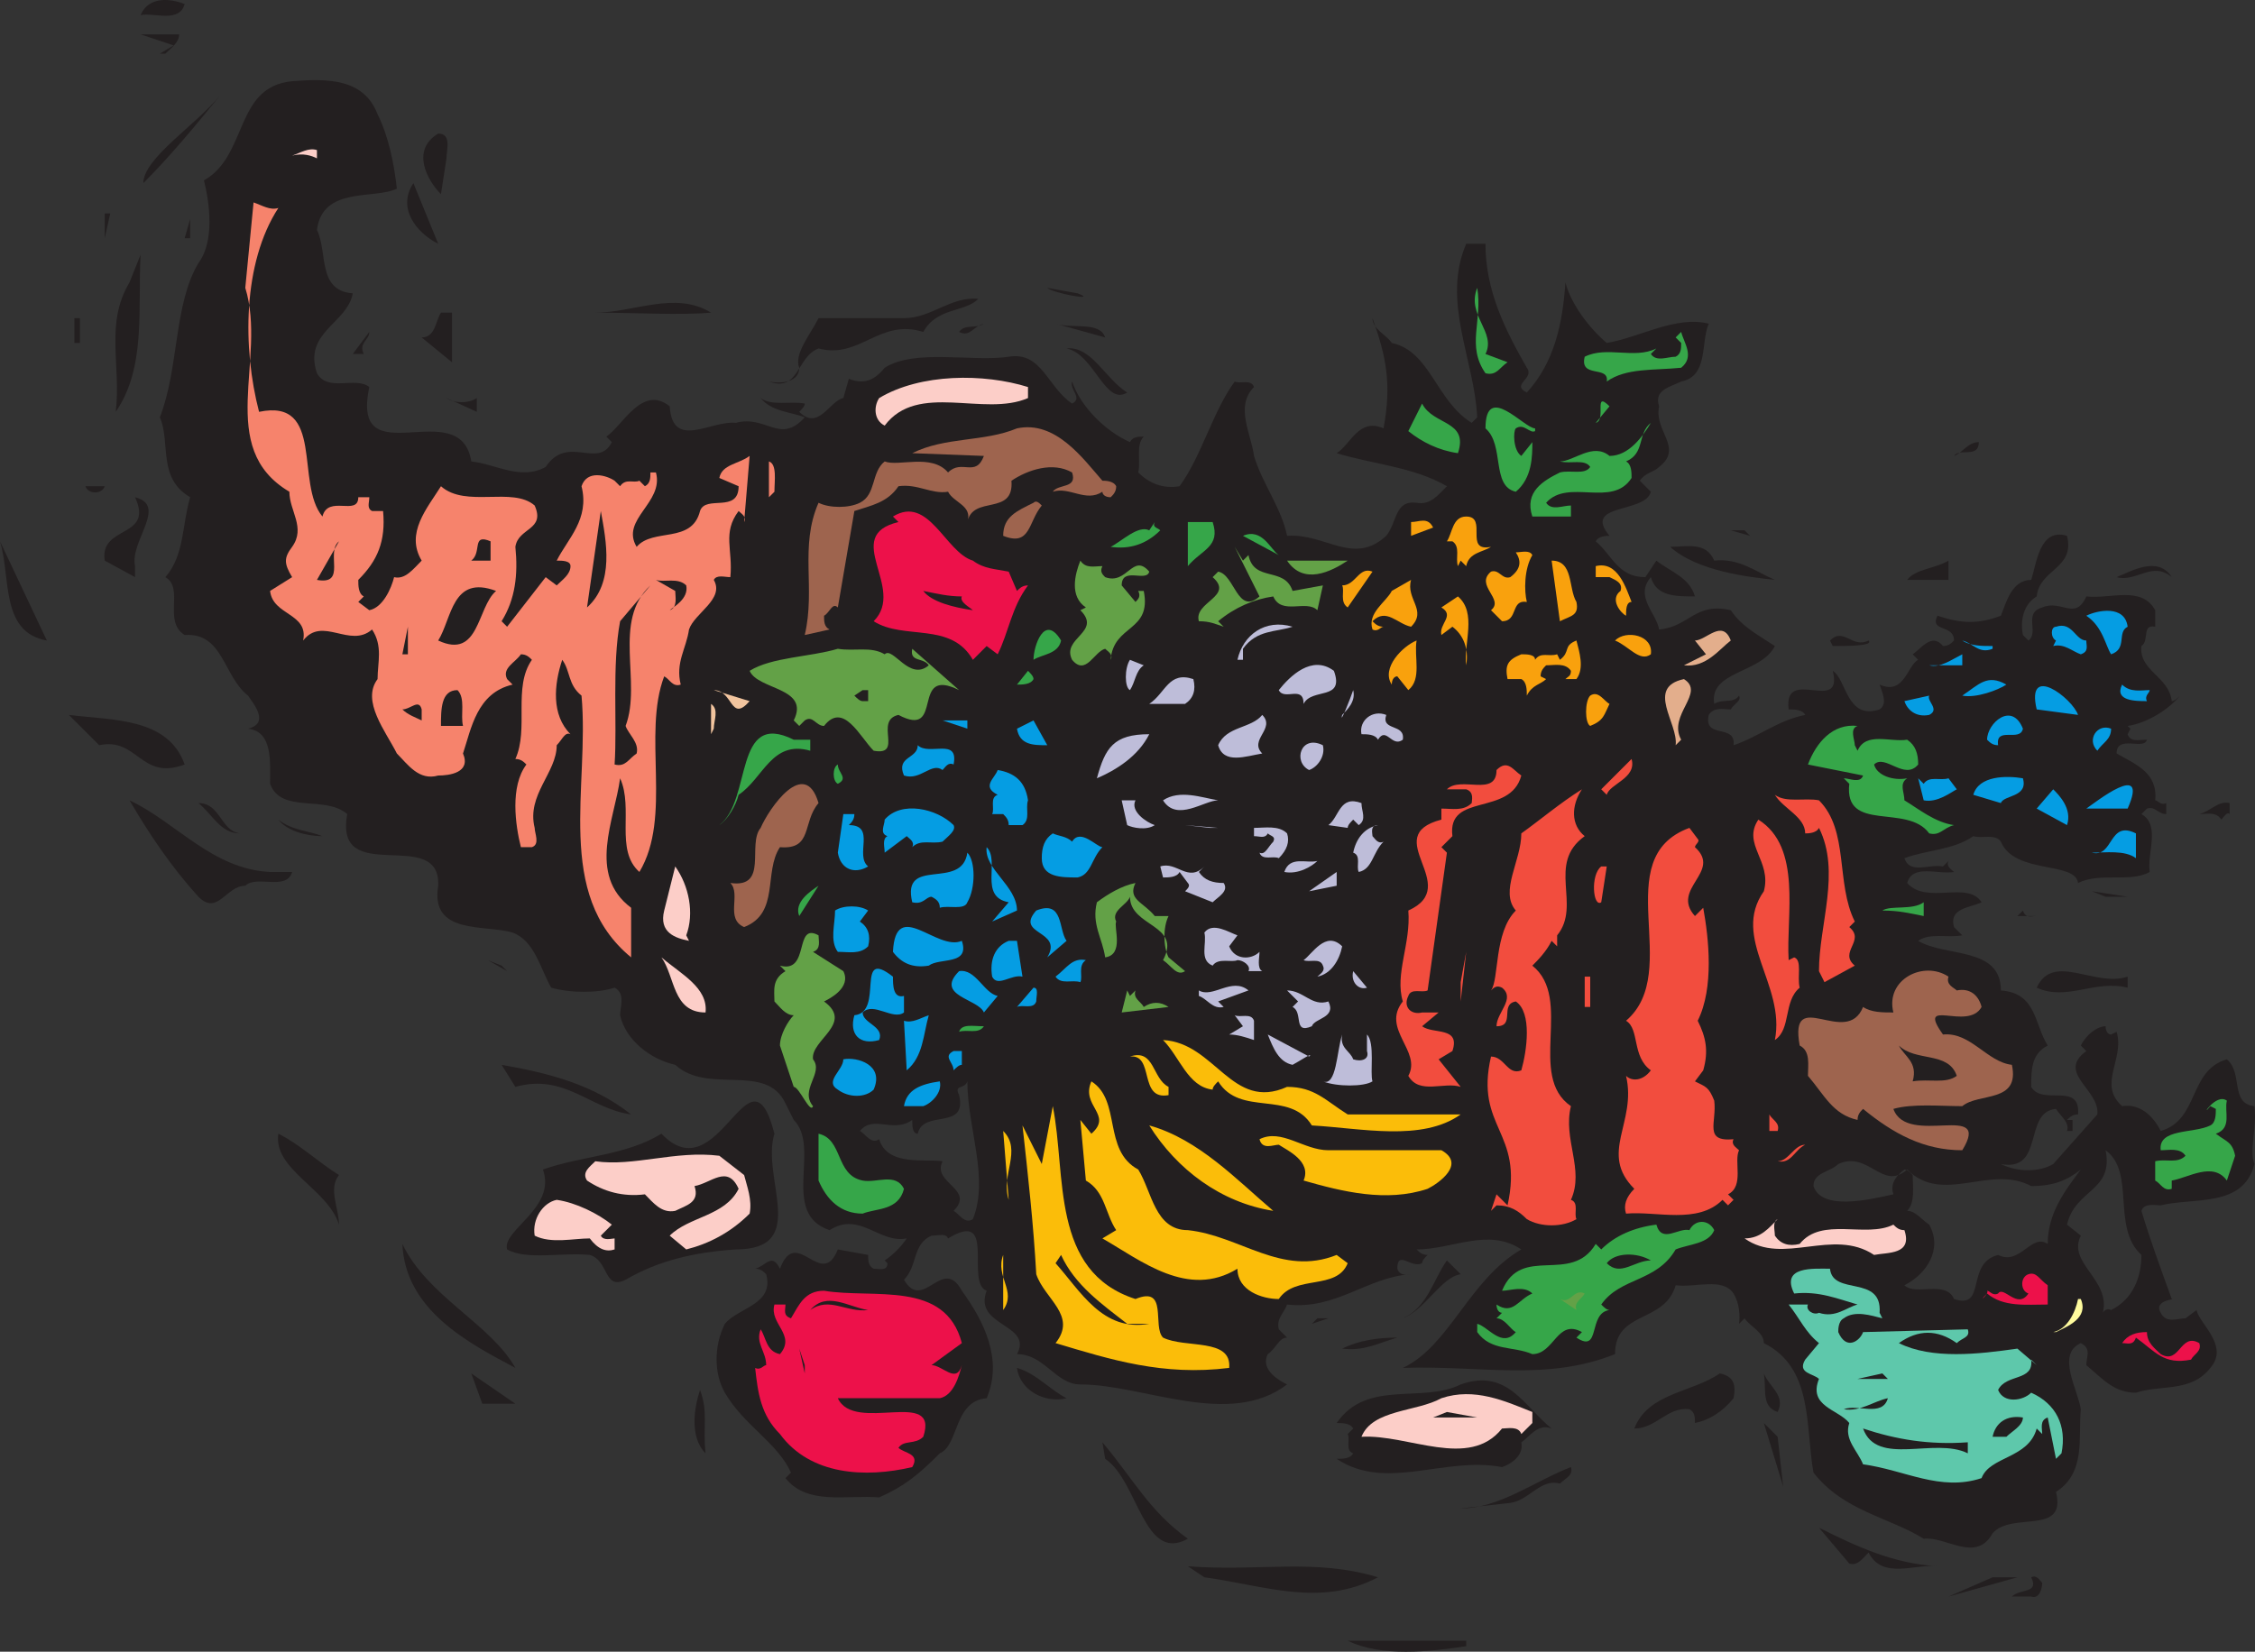 <svg xmlns="http://www.w3.org/2000/svg" width="613.658" height="449.605"><rect width="100%" height="100%" fill="#333333" stroke="none"/><path fill="#231f20" fill-rule="evenodd" d="M213.75 300.355c-5.25-11.25-21-2.25-30-10.5-6.75-1.5-13.5-6.75-15-13.5 0-2.25 1.5-6-1.5-7.5-4.5 1.5-12 1.5-17.25 0-3-5.25-4.5-12.75-10.5-15-7.5-2.25-22.5.75-20.25-12.75.75-16.5-28.5.75-24.75-19.5-6-5.25-18 0-21-8.25 0-6 .75-14.25-6-15 6-1.5 1.5-6.75 0-9-6.75-5.25-6.75-17.25-17.25-16.5-6-3.75 0-12.75-5.25-15.75 5.25-6 4.5-14.25 6.75-21.75-9-5.25-5.25-15-8.25-21.75 5.25-13.5 3.75-30.75 10.5-42 4.5-6 3-16.5 1.5-22.5 12-6.75 8.25-25.5 24-27 9.75-.75 19.5-.75 23.25 9 3 6 4.5 13.5 5.25 20.25-6 3-20.25-.75-21.75 11.25 3 6 0 16.5 9.75 17.25-1.5 8.25-13.5 10.5-9.75 21.75 3 5.25 10.5.75 14.25 3.75-5.25 24.75 24.75 1.5 27.75 20.25 6.75.75 13.5 5.25 20.25 1.5 6-9 14.25.75 18-6.75l-1.5-1.5c4.5-3 9.75-14.25 17.25-8.25.75 12 11.25 3.75 18 4.5 8.25-2.25 12 6 18.75-1.5-3.75-1.5-9-1.5-12-5.25 3 2.25 8.25.75 12 1.5 0 .75-.75 1.5-1.5 2.25 5.25 5.25 8.25-3 12-3.75l1.5-5.25c3.75 1.5 6.75.75 9.75-3 8.25-5.25 24-1.5 33.75-3 9-1.5 10.5 8.25 17.25 12.75 3-1.5-.75-3.75 0-6 2.25 6.75 9 13.5 15.75 16.5.75-1.5 2.25-1.5 3.75-1.5-2.25 2.25-.75 6.75-1.5 9.75 3 3 6.75 4.5 11.25 3.75 6-8.25 9-20.25 15-28.5 1.5.75 4.5-.75 5.25 1.5-5.25 5.25-.75 12.75 0 18.75 2.25 7.5 7.5 14.25 9 21.75 10.5-.75 18 8.25 27 0 3-3.75 2.25-9.75 8.25-9 3.75.75 6-2.25 8.25-4.5-9-5.25-20.25-6-30-9 3.75-2.25 6-9.75 12.75-6.75 2.25-12 .75-19.5-3-30 0 3 3.75 4.5 5.25 6.75 10.5 2.25 12 15.75 21.75 21.75l1.5-1.5c-.75-15.75-9.75-31.5-3-47.25h5.25c0 12.75 5.25 23.25 11.25 33.75 2.25 3-4.5 4.5 0 6.75 7.5-8.25 9.75-18.75 10.5-30 1.5 6 6.75 12.75 11.25 16.5 9-1.5 18.75-7.5 27.75-5.25-2.25 5.25 0 14.25-7.5 15.75-3 1.5-7.5 2.25-6 6.75-1.5 6.75 6.75 11.25 0 16.5-1.5 1.5-3.75 1.5-5.25 3.75l3 3c-1.5 6-18.75 3-11.25 12-.75 0-3 0-3.75 1.5 4.5 3.75 6 9.75 13.5 9.75l3-4.5c3.75 3 9 4.5 10.5 9.75-5.25 0-10.5 0-12-5.25-4.5 5.25 1.5 9.75 2.25 14.25 8.25-.75 9.75-7.5 19.5-5.25 3 4.5 7.5 6.75 12 9.75-3.75 7.5-18 6.75-16.5 15.75 2.25-1.5 5.25 0 6.75-2.25.75 1.5-1.5 2.25-2.25 3.75-2.25 0-4.5-.75-6 1.5-1.5 6.75 7.5 2.25 6.75 8.25 6.75-2.25 12-6.75 19.5-8.25-.75-1.5-3-1.5-4.5-1.5-1.5-12 15 1.5 12-10.5 3.75 2.25 3.75 13.5 12.75 10.5 2.25-1.5.75-4.5 0-6.75 6.75 3 7.5-5.25 10.5-6.75l-1.5-1.5c2.25-1.5 5.25-6 8.25-2.25 1.5 0 2.25-.75 3-1.5 0-4.5-6.75-2.25-4.5-6.75 6.75 2.25 11.25 2.25 17.25 0 1.5-3.75 3-9.75 8.25-9.75 1.5-4.5 2.25-14.25 9.75-12 2.25 9-7.5 9-8.25 16.5-3.75 2.25-4.5 6.75-3.75 10.5l1.5 1.5c3-2.25-1.5-7.5 3.75-9 5.25-2.25 9 3.75 12-3 6.75.75 15-3 18.75 3.75v4.5c-3.75-.75-1.5 3.75-3.75 5.25-.75 6.75 7.5 8.25 8.25 15 .75 0 1.5-.75 2.25-1.5-3 3.75-9 7.5-14.25 8.25l.75.75-.75 1.5c.75 2.25 3 1.5 5.25 1.5-.75 3-8.25-1.5-8.25 3.75 5.25 3 11.25 5.25 10.5 12.75.75 0 1.5 1.5 3 .75v3c-2.25 0-3-2.25-5.25-1.5l-1.5 1.5c5.25 3 1.5 10.5 2.25 15.75-5.25 3-13.5 0-19.5 3-.75-6-17.25-2.25-21-11.25-1.5-2.25-5.25-.75-7.5-1.5-5.25 3.75-12.75 3.75-18.75 6 1.5 4.5 6.75 1.5 10.5 2.25l1.5-1.5c-.75 1.5.75 2.25 1.5 3-4.5.75-11.25-2.25-12.75 3 5.25 6 16.5-.75 20.25 5.25-3 1.5-9 1.5-7.5 6.75l2.25 2.25c-3.75.75-9-.75-12 1.5 7.5 4.5 22.5 1.5 22.5 13.5 9.75.75 9 9 12.75 15-4.5 2.25-4.5 6.75-4.5 11.25 3 5.25 13.5-1.5 12.75 7.5-1.5 0-2.25.75-3 1.5h1.5v3h-1.5c.75-2.25-1.5-3.75-3-6-9 .75-3 17.25-15 15 4.5 2.25 10.5 2.25 14.25 0l12-13.5c.75-6.75-11.25-11.25-3-17.25l-1.5-1.5c1.5-3 4.5-5.25 6.75-5.25 0 1.5.75 2.25 1.5 2.25l1.5-.75c2.25 7.5-5.25 14.25 1.5 20.25 4.5-.75 8.25 2.25 10.5 6.75 10.5-3 7.5-16.5 18-19.5 4.5 3.75.75 12 7.5 12.75.75 6-1.5 12 0 15.75-3 12-16.5 9-25.5 11.25-1.5 0-4.5-.75-5.25 1.5 2.25 7.5 5.25 15.75 8.25 24 2.25 0-5.25 0-3 3.75 1.5 3 4.5 1.5 6.75 1.5l3-2.25c.75 3.75 9 9.75 3.75 15.75-5.25 6.75-13.5 4.5-20.25 6.75-6 0-9-3.75-13.5-7.5 0-2.25 1.5-4.5-1.5-6-6.75 3-.75 12.75 0 18-.75 7.5 1.5 17.25-6.75 22.5 3 12-12 5.25-17.25 11.25-4.5 8.25-12.75.75-18.75 1.5-9.75-6-21.75-7.5-30-18-2.25-12.75 0-28.5-13.5-35.25 0-3-3.75-4.5-5.25-6.75l-1.5 1.5s.75-4.5-1.5-8.25c-3-4.5-10.5-1.5-15.75-2.25-3 10.5-16.5 6.75-16.5 18.75-18.75 7.5-36.75 3-57.75 3.75 12.75-6 18-24 32.25-32.25-9-6-18.75 0-28.5 0 .75.75 1.5 1.5 3 1.5-.75.75-1.5 1.5-1.5 2.25-3 1.5-6.75-3.75-6.75 1.5.75 2.25 3 1.5 3.75 1.5-12 .75-20.25 9.75-33.75 8.25-.75 2.25-3 3.75-2.25 6.75l2.25 2.25c-2.25 0-3 3-5.25 4.5-2.25 4.5 3.75 7.5 5.25 8.25-15.75 12-39 0-56.25 0-6.75 0-9.75-8.25-17.25-8.25 4.5-8.25-12-7.5-8.25-17.25-6-2.25 3-22.5-10.5-14.25-.75-1.5-2.25-.75-4.5-.75-5.25 2.25-3.75 8.25-7.5 12 5.25 9 10.5-6.75 15.75 3 6 8.25 11.25 18.75 6.75 29.25-9 .75-7.5 12.75-12.75 15-6 6-9.75 9-16.5 12-9-.75-19.5 2.25-25.5-5.25l1.5-1.5c-3.75-8.25-12.75-12.75-18-21.75-3-5.25-3-12.75 0-18.75 3.75-4.5 13.5-5.25 11.25-13.5-.75-.75-1.5-1.5-3-1.5 3-.75 4.5-4.5 6.75 0 4.5-12 11.25 6 15.75-5.25l8.25 1.5c0 1.5 0 3 1.5 3.75 1.5 0 3.75.75 3.75-1.5l-.75-.75c2.25-1.5 4.5-3.75 6-6-7.5 1.5-12.75-7.5-21-2.25-13.5-4.5-2.25-22.5-9.75-30l-2.25-4.5m49.5-6c-.75 2.25-3.75.75-2.25 3.75 2.25 9.75-9.75 3.75-11.25 10.5-1.5 0-1.5-2.25-1.5-3.75-5.25 3.75-10.5-1.5-14.25 3 1.5.75 3 3.75 5.25 2.25 2.25 7.5 12.75 5.25 17.25 6-3 6 9 7.5 3 13.5 1.5.75 3 3.75 5.25 2.25 4.5-11.25-1.5-24.75-1.5-37.5M573 313.105c2.25 11.25-8.25 10.5-10.5 20.25l3.75 3c-3.75 7.5 8.25 12 6 21 0 0 .75-1.5 2.25-.75 6-3 8.25-9 8.25-15-8.25-7.5-1.5-22.5-9.75-28.5m-72.75 3.75c-2.25 2.25-6.75 2.25-6.75 6 2.25 6.75 15 3.75 21.75 2.25-.75-2.25 0-4.5 3-6.75.75 0 1.5.75 2.25 1.5 0 3 .75 7.5-1.5 9.75 2.25 0 3.75 2.25 6 3.75 3.75 6.75-.75 13.5-6.75 16.5 3 3 11.25-1.5 13.5 3.75 9 3 3-9.75 12-12 6 3 9-6 13.5-3 0-8.25 4.5-14.25 9-20.25-3.75 3-7.5 4.5-13.5 4.5-11.25-6-24 5.25-33.75-4.5-6.75 6-10.5-5.25-18.75-1.5m-450-315.75c-1.5 5.25-8.25 2.25-12 3 2.25-5.25 8.25-4.5 12-3m-1.5 8.25c0 2.25-2.25 3.75-3.75 5.25h-1.5l3.75-2.25-9-3h10.5"/><path fill="#63a147" fill-rule="evenodd" d="M216 295.855c1.5 0 4.5 7.5 5.25 5.25-3.75-4.5 3-9 0-12.75-.75-5.25 11.25-9.75 3-15.75 1.5-.75 7.5-3.75 5.25-8.25l-8.25-5.25c2.25-.75 1.5-3 1.5-4.5-6.75-3.75-2.25 10.5-10.5 8.25l1.5 1.5c-3.75 2.25-3 5.25-3 8.25 1.5 1.5 3 3.75 5.25 3.75-1.5 1.5-3.75 5.25-3.75 8.25l3.75 11.25"/><path fill="#231f20" fill-rule="evenodd" d="M39 49.855c0-6.75 14.25-15.75 21-24-6.75 8.25-13.5 16.5-21 24m82.5-6.75-1.5 9.75c-3.75-3.75-8.25-12-.75-16.5 3.75 0 2.25 4.5 2.25 6.75"/><path fill="#fccec8" fill-rule="evenodd" d="M86.25 43.105c-1.5-.75-3.75-1.5-6.75-.75 2.25-.75 4.5-2.25 6.75-1.5v2.25"/><path fill="#231f20" fill-rule="evenodd" d="M119.25 66.355c-6-3-11.25-9.75-6.75-16.5l6.75 16.5"/><path fill="#f6836c" fill-rule="evenodd" d="M75.75 56.605c-9.75 15-9.75 38.25-5.25 55.5 18-3.75 9.75 19.5 17.25 28.5 1.5-6 9.75 0 9.75-5.25h3c0 1.5-.75 3 .75 3.75h3c.75 8.25-1.5 13.5-6.75 18.75 0 1.5 0 3.75 1.5 4.5l-1.5 1.5 3 2.25c3.75-.75 6-6 6.75-9 3 .75 5.25-2.25 7.5-4.5-4.5-7.5 1.5-14.25 5.25-20.25 6.75 6 19.5 0 25.5 5.25 3 6.75-4.5 6-5.25 11.25.75 7.5 0 14.25-3.75 20.25l1.5 1.5 10.5-13.5 3 2.25c1.5-1.5 3.75-3 3.75-5.25 0-1.5-2.25-1.5-3.75-1.5 3-6 9-11.25 6.75-20.25 1.5-4.5 6.75-3 9-1.5l1.5 1.5c1.5-2.25 3.75-.75 5.25-1.5l1.5 1.5c1.5-.75 1.5-2.25 1.5-3.75h1.5c2.25 8.25-9.75 12.75-5.25 20.25 4.5-5.25 15-.75 17.25-9.75 1.5-4.5 10.5.75 10.5-6.75l-5.25-2.25c.75-3.75 5.25-3.75 8.25-6l-1.5 18c.75-1.5-.75-2.25-1.5-3-4.5 6-1.5 10.5-2.25 18-1.5 0-3.75-.75-4.5.75 3 5.25-5.25 9-6.75 13.5-.75 5.25-3.75 9-2.25 15-2.25.75-3-1.5-4.5-2.25-6 15.75 2.25 38.25-6.75 53.25-6.75-6-1.5-17.25-5.25-25.5-1.5 11.25-9 26.25 3 35.25v13.5c-21-17.25-11.25-46.5-13.5-71.25-3.75-3-3-6.75-5.25-9.75-2.25 6.75-3 15 2.25 20.25-1.5-.75-2.25 1.5-3.75 3 0 7.5-8.25 13.5-6 22.5 0 1.5 1.5 4.5-.75 5.25h-3c-1.5-6-3-16.5 1.5-22.5-.75-.75-1.5-1.5-3-1.5 3.75-8.25-.75-19.5 4.5-27-.75-.75-1.5-1.5-3-1.5-1.5 2.25-5.25 3.75-3.75 6.75l1.5 1.5c-9.75 2.25-11.25 12-13.5 18.75 2.25 5.25-3.75 6-6.75 6-5.25 1.5-8.25-3-11.25-6-3-6-9.75-14.25-5.25-20.25 0-4.5 1.5-9-1.5-13.5-6 5.25-13.5-3.75-18.75 3 1.5-7.5-8.25-6.75-9-13.5l6-3.75c-2.25-3.75-2.25-5.25 0-8.25 3.75-5.25-.75-9.75-.75-15-20.25-12-6-36-12-55.5L69 55.105c2.25.75 4.5 2.25 6.75 1.5"/><path fill="#231f20" fill-rule="evenodd" d="M28.5 64.855v-6.75H30Zm21.75 0 1.5-5.25v5.25zm-18.75 47.25c1.5-12.75-3-24 3.75-35.25l3-7.5c-.75 15 1.5 30.75-6.75 42.75m261.75-32.25c6 2.25-6.75 0-8.25-1.5l8.25 1.5"/><path fill="#36a649" fill-rule="evenodd" d="m404.25 96.355 6 2.25c-2.25 1.5-3 3.75-6 3-5.25-7.5-.75-14.25-2.25-23.25-3 7.5 5.25 12 2.25 18"/><path fill="#231f20" fill-rule="evenodd" d="M266.25 81.355c-3.75 3.75-11.25 2.25-15 9-12-3.75-17.25 7.5-28.5 4.5-6 2.25-5.25 12-13.5 9 3.75.75 8.25 0 8.25-3.75-1.5-3.75 3-9 5.25-13.5H246c7.5 0 12.75-6 20.25-5.25m-72.75 3.75c-8.25.75-21 0-31.5 0 10.5 0 21.75-6 31.5 0m-70.5 13.5-8.25-6.75c3.75 0 3.75-4.5 5.25-6.75h3v13.5m-102.75-12h1.5v6.75h-1.5v-6.75m247.5 1.5c-3 .75-3.75 3.75-6.75 2.25 1.5-2.25 4.5-.75 6.75-2.25m33 3.75-13.5-3.75c4.5 1.5 12-.75 13.5 3.75M99 96.355h-3l4.5-6c0 2.25-3 3-1.5 6"/><path fill="#36a649" fill-rule="evenodd" d="M457.5 100.105c-7.5.75-15 0-20.25 3.75.75-4.5-7.5-.75-6-6.75 6-3 13.5.75 19.5-2.25l-1.5 1.5c1.5 2.25 4.5.75 6.75.75 1.5-.75 1.5-2.25 1.5-3.75l-1.5-1.5 1.5-1.5c.75 3 3.75 6.75 0 9.75"/><path fill="#231f20" fill-rule="evenodd" d="M306.75 106.855c-6 3.75-9-10.5-16.5-12 6.75-.75 10.5 8.25 16.5 12"/><path fill="#fccec8" fill-rule="evenodd" d="M279.75 108.355c-12 5.25-30-4.5-39 7.5-3-1.5-3-5.25-1.5-7.5 11.25-6.75 28.5-6.75 40.5-3v3"/><path fill="#231f20" fill-rule="evenodd" d="M129.75 108.355v3.75l-8.25-3.75c2.25 1.5 6 1.5 8.25 0"/><path fill="#36a649" fill-rule="evenodd" d="M396.75 123.355c-5.25-.75-9.75-3-13.5-6l3.75-7.5c3 6 12.75 4.5 9.75 13.5m41.25-12.75-3.75 4.5c3-.75-.75-9 3.75-4.5m-20.25 6v.75c-1.5.75-3-2.25-5.25-.75-.75.75-.75 6 1.5 7.5l3-3.75c0 3.75 0 9.75-4.5 13.5-6.75-1.5-3-12.75-8.25-17.25 0-12.75 10.5 0 13.5 0m24.75 9c1.5.75 1.5 3 1.5 4.5-5.25 8.25-17.25 0-23.25 6.75 1.5 2.25 4.5.75 6.75.75v3H417c-2.25-6.75 3-9.75 7.5-12 3-.75 6.75.75 8.25-1.5-1.5-2.25-5.25-.75-8.25-1.5 3.75 0 9-5.25 13.5-1.5 5.25 0 9-5.25 11.25-9-3.75 3-1.5 8.25-6.75 10.5"/><path fill="#231f20" fill-rule="evenodd" d="m287.25 124.105-.75-3.75h.75zm251.25-3.75c0 4.5-5.25 1.5-6.75 3.75 2.25-.75 3.75-3.75 6.75-3.75"/><path fill="#f6836c" fill-rule="evenodd" d="m210.75 133.855-1.5 1.5v-9.75c2.25.75 1.5 5.25 1.5 8.25"/><path fill="#231f20" fill-rule="evenodd" d="M273 130.855c.75 2.25-1.5 3-3 4.5h-2.25c1.5-1.5 3-4.5 5.25-4.5m-244.5 1.5c-.75 2.25-4.5 2.25-5.25 0h5.25m8.25 21.75v3l-8.25-4.5c-1.5-9.75 13.5-6 8.25-17.25 9 2.25-1.5 12 0 18.75m123 11.25 3.75-26.25c1.5 8.25 3.75 19.5-3.75 26.25"/><path fill="#ed114a" fill-rule="evenodd" d="m274.5 155.605 2.25 5.25c.75-.75 1.5-1.5 3-1.5-4.5 6-5.25 12.75-8.25 18.75l-3-2.25-3.75 3.75c-6-10.5-18.75-5.25-27-10.5 9-9-9-23.25 6.75-27l-1.5-1.5c9.75-6 14.25 9.75 21.75 12 3 2.25 6 2.25 9.75 3"/><path fill="#36a649" fill-rule="evenodd" d="M315.75 144.355c-3.75 3.75-8.25 5.25-13.5 4.5 3-1.5 7.5-6 10.5-4.5l1.5-2.25c-.75 1.5.75 1.5 1.5 2.25m14.25-2.25c2.25 6.75-3 7.5-6.75 12v-12H330"/><path fill="#231f20" fill-rule="evenodd" d="m476.25 145.855-5.25-1.5h3.75zm0 0"/><path fill="#36a649" fill-rule="evenodd" d="m348 151.105-9.75-5.25c5.25-2.25 7.5 3.75 9.75 5.25"/><path fill="#231f20" fill-rule="evenodd" d="M12.75 174.355C0 172.105 3 157.105 0 147.355l12.75 27m73.5-16.5 6-10.5c-3.75 3 2.25 12-6 10.5m47.25-5.25h-5.25c3-2.25 0-7.5 5.25-5.25v5.25"/><path fill="#63a147" fill-rule="evenodd" d="M339.75 151.105c1.5 7.5 9.75 3 12 9.75l8.25-1.5-1.5 6.75c-3-3-9.75 1.5-12-3.75-5.25.75-10.5 3-15 6.75l1.5 1.5c-2.25-.75-3.75-1.5-6.75-1.5-1.5-5.25 9.75-6.75 3.75-12l1.5-1.5c4.5.75 5.25 12 11.25 6.75l-6.75-13.5 2.25 3.75 1.5-1.5"/><path fill="#231f20" fill-rule="evenodd" d="M466.5 152.605c6.75-.75 11.25 3 16.5 5.25-6.75-.75-21-2.25-28.5-9 4.5 0 9.75-1.5 12 3.75"/><path fill="#63a147" fill-rule="evenodd" d="M300 154.105c-.75 1.5 0 2.25.75 3 6 2.25 7.5-6.75 12-1.5-.75 3-7.5-1.5-7.5 3.75l3.75 4.5c.75-.75 1.5-1.5.75-3h1.5c2.25 11.25-8.25 9-9 18.75.75-1.5-.75-2.25-1.5-3-3 .75-5.25 7.5-9 3-3-6 8.25-7.5 2.25-13.5l1.5-.75c-4.5-3-3-9-1.5-12.75 1.5 2.25 3.75 1.5 6 1.5m66.75-1.5c-4.5 3-12 6.75-16.5 0h16.5"/><path fill="#231f20" fill-rule="evenodd" d="M519 157.855c2.25-3 7.5-3 11.25-5.25v5.25H519m72-.75c-5.25-4.5-9.75 1.5-15 0 3.75-1.5 11.25-6 15 0m-404.25 2.25c.75 3.75-3.75 6-4.5 6.75 2.25-.75 1.5-3.75 1.5-5.25l-5.25-3c2.25.75 6-.75 8.25 1.5m-16.5 38.25c.75 2.25 3.75 4.5 3 7.5-2.25 1.5-3 3.75-6 3 .75-11.25-.75-27 1.5-39l8.25-9.75c-10.5 9.75-2.25 26.25-6.75 38.25M135 160.855c-5.25 4.5-4.5 18.75-15.75 13.5 3.75-6 3.75-18 15.75-13.5m126.75 1.5c-.75 1.5 2.25 3 3 3.75-5.25-.75-11.25-2.25-13.5-5.25 3.75.75 6.75 1.5 10.5 1.5m-152.25 15.75 1.5-7.5v7.5zm0 0"/><path fill="#36a649" fill-rule="evenodd" d="M288.75 174.355c-.75 3.75-5.25 3.75-7.5 5.25 0-3.75 3-12.75 7.5-5.25"/><path fill="#231f20" fill-rule="evenodd" d="M508.5 174.355c1.5 1.5-6 1.5-9.75 1.5l-.75-1.5c3.75-3.75 6 2.25 10.5 0"/><path fill="#63a147" fill-rule="evenodd" d="M240.75 178.105c2.25-2.25 6.75 7.5 12 3-1.5-2.25-5.25-.75-4.5-4.5l12.75 11.25c-13.5-6.75-3.75 13.5-16.5 6.75-6.75 1.5 1.5 11.25-6.75 9.75-3.75-3.75-8.25-13.5-13.5-6.75-2.25 0-3-3-5.25-1.5l-1.5 1.5-1.5-1.5c4.5-9-9.75-8.25-12-13.5 6-3.75 16.5-3.75 24-6 4.5.75 9-.75 12.75 1.5"/><path fill="#36a649" fill-rule="evenodd" d="M281.25 184.855c-.75 1.5-3 1.5-4.5 1.5l3-3.75c.75.75 1.5 1.5 1.5 2.25"/><path fill="#231f20" fill-rule="evenodd" d="M126 197.605h-6c0-4.5 0-9.75 4.5-9.75 2.25 2.25.75 6.75 1.5 9.75m108.75-6.75c-.75 0-1.5-.75-2.25-1.5l2.25-1.5h1.5v3h-1.5"/><path fill="#e3ae8c" fill-rule="evenodd" d="M471 174.355c-3 2.25-6.75 7.5-12.75 6.75l6-3-3-3.75c3 0 7.5-6 9.75 0m-13.5 27-1.5 1.5c.75-6-8.25-15.75 2.25-18 6 3.75-4.5 9.75-.75 16.5"/><path fill="#f9a10d" fill-rule="evenodd" d="M429 163.855c.75 3.75-1.5 3.75-4.5 5.25l-2.25-16.5c6 0 4.5 7.5 6.75 11.25m-23.25-15c-2.25 1.5-6 1.5-6.75 5.25l-1.5-1.5-.75 1.5c-.75-2.25.75-5.25-1.5-6.75h-1.5c1.5-2.25 1.5-6.75 5.25-6.75 6 0-.75 9.75 6.75 8.25m-15.75-5.25-6 2.25v-3.75c2.25 0 4.5-1.5 6 1.5m27 7.5c-2.25 3.75-2.25 9.75-1.5 12.75-4.5-.75-2.25 5.25-6.75 5.25l-3-3c3.75-3-4.5-6.75 0-10.5 2.25-.75 3 2.25 5.25 1.5 3-2.25 3-4.5 1.5-6.75 1.5 0 3.75-.75 4.5.75m27 12.75c-1.5 0-1.5 2.25-1.5 3.75-1.5-.75-4.5-4.5-1.5-6.75.75-2.25-1.5-3-3-3.75h-3.75v-3c6-1.5 8.25 6 9.75 9.75m-77.25 1.5c-2.25-1.5-.75-4.5-1.5-6 3.75 0 4.5-5.25 8.25-3.75l-6.75 9.75m17.25 5.25c-3.75-.75-6.75-5.25-10.5-1.5.75.75 1.5 1.5 3 1.5-.75 0-1.5 1.5-3 .75-1.5-4.5 3.75-7.5 5.25-10.5l5.25-3c-1.5 5.25 4.5 8.25 0 12.75m15 10.5c.75-4.5-.75-8.25-3.75-10.5l-3 2.25c-.75-3 3.75-5.25 0-7.5l4.5-3c5.25 4.5 1.5 12.75 2.25 18.75m50.25-3c-3 2.25-6-2.25-9.75-3.75 3-3 10.5-1.5 9.75 3.75m-63.75-3.75c-.75 4.5 1.5 10.5-2.25 13.5l-3-3.75c-.75 0-1.5.75-1.5 2.25-3-4.5 3-10.5 6.75-12m43.5 10.5h-3c.75-.75 1.5-.75 1.5-2.25-1.5-2.25-4.5-1.5-6.75-1.5-.75.75-1.5 1.5-1.5 3l1.5.75c-1.5 1.5-3.75 1.5-5.25 4.5 0-1.5 0-3.75-1.5-4.5h-3.75c-.75-3.75 0-5.25 3.75-6.75 1.5 0 3.75 0 3.75 1.5 1.5-2.25 3.75-.75 6-1.5l.75 1.5c3-2.25.75-3.75 4.5-5.25.75 3 2.25 7.5 0 10.5m9 6.75c-1.5 3-1.5 4.5-5.25 6-1.5-.75-1.5-6.75 0-8.25 2.25-1.5 3.75 1.5 5.25 2.25"/><path fill="#231f20" fill-rule="evenodd" d="M114.75 193.105v3c-1.5-.75-3.75-1.5-5.25-3 2.25 0 4.5-3 5.25 0m-64.5 15c-12 4.5-12.75-7.5-23.25-5.25l-8.25-8.25c12 1.5 27 .75 31.5 13.5"/><path fill="#36a649" fill-rule="evenodd" d="M505.5 197.605c-2.25.75-.75 3.75-.75 5.25l.75 1.5c2.25-5.25 9-2.25 13.5-3 2.25 1.5 3 3.75 3 6.75-3.75 4.5-9-3-12 0 .75 3 5.25 4.5 9 3.75-2.25 1.5-.75 3.75-.75 6 3.75 2.25 8.25 6 13.5 6.75-3 .75-3.75 3-6.75 2.25-6-8.25-23.25 0-21.75-13.5l-1.5-1.5c1.5 0 4.5 1.5 5.25-.75l-15-3c2.25-6 6.75-11.25 13.5-10.5M228 213.355c-1.5-.75-1.5-4.5 0-5.25 0 2.25 3 3.75 0 5.25m-7.5-12v3c-10.5-3-12.75 7.5-19.5 12-.75 3-3 6.75-5.25 8.25 9-6.75 3.75-31.5 20.25-23.25h4.5"/><path fill="#9e644e" fill-rule="evenodd" d="M300 130.855c.75 0 3 0 3.75 1.5 0 1.5-.75 2.25-1.5 3-1.5 0-2.25-.75-2.25-1.5-4.5 3-9-1.5-13.5 0 1.5-2.25 6.75-.75 5.25-5.25-5.25-3-12-.75-16.5 2.25.75 9.75-10.5 3.75-12 11.25 1.5-4.5-3.75-5.25-5.25-8.25-4.5.75-8.25-2.25-13.5-1.5-3 4.5-7.5 5.25-12 6.75l-4.5 26.25c-1.5-1.5-2.25 1.5-3.75 2.25 0 1.5 0 3 1.5 3.75l-6.75 1.5c3-12.75-1.5-24 3.75-36 3 1.5 8.25 1.5 11.25 0 4.5-2.25 3-8.25 6.75-11.25 3.75 1.5 12.75-2.25 17.25 3 3.75-3.75 7.5 1.5 9.75-4.5l-19.5-.75c9-4.5 19.5-3 28.5-6.75 10.5-2.25 18 8.25 23.25 14.25"/><path fill="#9e644e" fill-rule="evenodd" d="M283.5 137.605c-3.75 4.5-3 11.25-10.5 8.25 0-5.25 3.75-6.75 8.25-9 .75-.75 1.5 0 2.25.75"/><path fill="#f1c49e" fill-rule="evenodd" d="M204 190.855c-5.25 6-4.5-3-9.75-3l9.75 3m-9.75 7.5-.75 1.5v-8.25c2.25 1.5.75 4.5.75 6.75"/><path fill="#9e644e" fill-rule="evenodd" d="M222.75 218.605c-4.5 5.25-1.5 12.75-10.5 12-4.5 6.75 0 18-9.75 21.75-5.25-2.25-.75-9-3.75-12 10.5 1.5 4.5-10.5 8.25-15 2.25-5.25 12-19.5 15.75-6.75"/><path fill="#231f20" fill-rule="evenodd" d="M73.5 237.355h6c-1.5 5.25-9.75.75-12.75 3.75-5.25 0-7.5 8.25-12.75 3-7.5-8.25-13.5-17.25-18.75-26.25 12.75 6 22.5 18.75 38.25 19.5m-8.25-10.5c-5.25 0-7.5-5.25-11.25-8.25 6 0 6 7.5 11.25 8.25m541.5-5.25c-.75-.75-1.5.75-2.25 1.5-1.5-2.25-3.75-1.5-6-1.5 3-.75 5.25-3.75 8.25-3v3m-519 6c-4.5 0-9.75-1.5-12-4.5 3.75 3 8.25 3 12 4.5m306 0c-1.5 3.75-4.5-.75-5.25-.75 1.5 0 4.5-1.5 5.25.75"/><path fill="#059de3" fill-rule="evenodd" d="M579 170.605c-3 1.5 0 6-4.5 7.5-1.5-2.25-2.25-7.5-6.75-10.5 3-1.5 10.5-3 11.25 3m-11.25 3.75c0 1.5.75 3-1.5 3.75-2.25-.75-4.5-3-7.5-2.25l.75-1.5c-1.5-.75-1.5-3.75 0-3.75 4.5-1.5 5.25 3.75 8.25 3.75m-25.5 1.5v.75c-3.75 1.5-5.25-1.5-8.25-2.25 2.25 1.5 5.25 1.5 8.25 1.5m-8.25 5.25h-9c3 .75 6-1.5 9-3v3m12 5.25c-2.25 1.5-8.25 3.75-12 3 4.5-3 6.75-6 12-3m19.5 8.25-11.25-1.5c-3-12.75 9.75-3 11.25 1.5m19.5-6.75c0 .75-1.5 1.5-.75 3-3 0-9 0-6.75-4.5 2.25 2.25 5.25 1.5 7.5 1.5m-60 6.75c-3.75.75-6-1.5-6.75-3.75l6.75-1.5c-.75 1.5 3 3.75 0 5.25m25.5 3.75c-.75 3.75-7.5-.75-6.75 4.5-1.5 0-2.25-.75-3-1.5 0-4.5 6.75-10.5 9.75-3m24 0c0 3-2.25 3.75-3.75 6-3-3 0-7.5 3.75-6m-24 13.5c1.5 5.25-5.25 4.5-6 6.75l-7.5-2.25c1.5-5.25 9-5.25 13.5-4.5m-27 1.5c1.5-2.25 4.5-.75 6.75-1.5l2.25 3c-1.5.75-5.25 3.75-9 3l-1.5-6 1.5 1.5m55.5 6.75h-11.25c2.25-1.5 17.25-13.5 11.25 0m-16.5 4.5-8.25-4.5 4.5-5.25c1.5 1.5 5.25 5.25 3.75 9.75m18.75 9c-3-2.25-8.25-1.5-12-1.5 6 1.5 4.5-9 12-5.25v6.75"/><path fill="#231f20" fill-rule="evenodd" d="M419.25 234.355v-3.75l4.5 3zm0 0"/><path fill="#fccec8" fill-rule="evenodd" d="m186.75 254.605.75 1.5c-3.75-.75-8.25-2.25-6.75-8.25l3-12c3.75 5.25 5.25 12.75 3 18.75"/><path fill="#63a147" fill-rule="evenodd" d="M314.25 249.355H318c-1.5 3-1.5 8.25 0 11.25l4.5 3.75c-2.25 1.5-3.75-1.5-6-3 5.25-9.75-9-9-9-17.25-.75 2.25-5.25 3.75-3.75 6.75-.75 1.5 2.25 9-3 9.75-.75-5.25-3.75-9-2.25-15 3-2.25 6.75-4.5 10.5-5.25-2.25 4.5 2.25 5.25 5.25 9"/><path fill="#36a649" fill-rule="evenodd" d="M217.5 249.355c-1.5-3.75 3-6.75 5.25-8.25l-5.25 8.25"/><path fill="#231f20" fill-rule="evenodd" d="m579 244.105-9.75-1.5 3.75 1.5zm0 0"/><path fill="#36a649" fill-rule="evenodd" d="M523.5 249.355c-3.75-.75-6.75-1.5-11.25-1.5 2.25-1.5 8.25 0 11.25-2.25v3.75"/><path fill="#231f20" fill-rule="evenodd" d="M554.25 249.355H549l1.5-1.5c.75 2.25 2.25 1.5 3.75 1.5"/><path fill="#fccec8" fill-rule="evenodd" d="M192 275.605c-9 0-8.25-9.75-12-15 5.25 4.5 12.75 8.25 12 15"/><path fill="#231f20" fill-rule="evenodd" d="m138 264.355-5.25-3 3.75 1.5zm0 0"/><path fill="#9e644e" fill-rule="evenodd" d="M530.25 265.855c-.75 2.25 1.5 3 2.25 3.75 3.75-.75 6 1.5 6.75 4.5-3.75 6.75-18-3-10.5 7.5 7.5-.75 12 7.5 18.75 8.25 2.25 10.5-9 7.5-13.5 11.25-6 0-13.5-.75-18.75.75 3.75 10.5 27-2.25 18.75 11.25-10.5 0-18.75-4.5-27-11.25-.75.75-1.5 1.5-1.5 3-6.75-1.5-9-6.75-13.5-12 0-3 .75-6.75-2.25-8.25-3-16.5 12.75.75 17.25-10.5 2.25 1.5 5.25 1.5 8.25 1.5-2.25-9 8.25-14.25 15-9.75"/><path fill="#231f20" fill-rule="evenodd" d="M579 265.855v3c-9-2.25-16.5 3.75-24.75 0 4.5-9.75 15.75 0 24.75-3"/><path fill="#63a147" fill-rule="evenodd" d="M309 269.605c-.75 2.25 1.5 3 2.25 4.5 2.25-1.5 4.5-1.5 6.75 0l-12.75 1.5 1.5-6 .75 1.5 1.5-1.5"/><path fill="#231f20" fill-rule="evenodd" d="M458.25 283.105c0-2.25-2.25-3.75-3.75-5.25h-3v-3.75h6.75v9"/><path fill="#36a649" fill-rule="evenodd" d="M267.75 279.355c-1.5 2.25-4.5.75-6.75 1.5.75-2.25 3.75-1.5 6.75-1.5"/><path fill="#bebdd9" fill-rule="evenodd" d="M351.75 170.605c-4.5 1.5-9.75.75-13.5 6v3h-1.5c1.5-6.75 7.5-11.25 15-9m-40.5 10.5c-2.25 1.5-2.25 4.5-3.75 6.75-1.5-.75-1.5-6 0-8.25l3.75 1.5m51.75 1.5c3 8.25-6 4.5-8.25 9 0-5.25-5.25-.75-6.75-3.75 3-3.75 9-9.75 15-5.25m-38.25 2.25c.75 3 0 5.25-2.25 6.75h-9.75c4.5-3 5.25-9 12-6.75m40.5 9.75c-.75 3 2.25-4.5 3-6.75.75 3-1.5 5.25-3 6.75m-21.75 10.5c-4.5.75-10.5 3-12-2.25 2.25-5.25 9-4.5 12-8.25 3.75 3.75-3.75 6.75 0 10.5m33.75-10.5c-1.5 4.5 5.25 2.25 4.5 6.75-3 2.25-4.5-3.75-6.75 0-.75-1.5-3-1.5-4.5-1.5-.75-3.75 3-6.75 6.75-5.25m-64.5 5.25c-3 6-9 9.75-14.25 12 2.25-8.25 4.5-12 14.25-12m47.25 3c.75 3-1.5 6-3.75 6.75-4.5-2.25-2.25-9.75 3.75-6.75m-28.5 15c-3.75 0-11.25 6-15 0 4.5-3 10.5-.75 15 0m-22.5 0c-1.5 3 3 6 5.25 6.75-2.25 1.5-6 .75-7.5 0l-1.5-6.75H309m61.5.75c0 2.25 1.5 4.5-.75 6l-1.5-1.5c-.75.75-1.5 1.5-1.5 2.25l-5.25-.75c3-2.25 3-8.25 9-6m-39 6.75-9-.75 6.75.75zm43.5-.75c-2.25 0-1.5 2.25-1.5 3 .75.75 1.5 2.25 3 1.5-3 3-3 7.5-6.75 8.25-.75-1.5.75-4.5-1.5-5.25.75-3.75 3-6.75 6.75-7.5m-24.75 2.25c.75 2.25 0 4.5-2.25 6.75-1.5-.75-4.5.75-5.25-1.5 1.5.75 2.25-1.5 3.75-3 .75-1.5-.75-1.5-1.5-2.25-.75 1.5-2.25.75-3.75.75v-2.25c3 0 6.75-.75 9 1.5m8.25 7.5c-1.5 1.5-5.25 3.75-9 3 1.5-4.5 6-2.25 9-3m-30.75 1.5-1.5 1.5c1.5 2.25 3.75 3 6.75 3 1.5 2.25-1.5 3.75-3 5.25l-7.5-3c.75-.75 1.5-1.5.75-2.25l-2.25-3c-.75 1.5-3 1.5-4.5 1.5l-.75-3c4.5-1.5 7.5 4.5 12 0m28.5 6.75 7.5-5.25v3.75zm-21.75 15c1.5 3.75 6 3.75 8.25 1.5 0 1.5-.75 4.5.75 5.25h-3.75c.75-1.5-1.5-3-3-3-1.5.75-5.25-.75-6.75 1.5-3.75-1.5-1.5-6-2.25-9 2.25-3 6.75 0 9 .75l-2.25 3m30.75 0c-.75 3.75-3 7.5-6.75 8.25.75-.75 2.25-1.5 1.5-3-.75-2.25-3.75-.75-5.25-1.5 2.25-1.5 6-8.25 10.5-3.75m6.75 11.25c-2.25.75-4.5-1.5-3.75-4.5l3.75 4.5m-40.5 3.75 1.5 1.5c-3 .75-4.5-2.25-6.75-3v-1.5c3.75 2.25 9-3.75 13.5 0l-8.25 3m30 0c2.25 4.5-3.75 4.5-4.5 6.75-5.25 2.25-2.25-3.75-5.25-5.25l1.5-1.5-3-3c4.5 0 6.75 4.5 11.25 3m-20.25 5.25v5.25c-2.25-.75-4.5-1.5-6.75-1.5l3.75-2.25-2.25-3c1.5.75 4.5-.75 5.25 1.5m15 9.75c1.5-1.5-3 1.5-4.5 2.25-3.75-.75-5.25-4.5-6.75-8.25l11.25 6m12 .75c2.25.75 4.5 0 3.75-2.25v-4.5c2.25 2.25.75 10.5 1.5 12.75-2.25 1.5-9.75 1.5-13.5 0 3.75 1.5 3.75-8.25 5.25-12.75-.75 3.75 2.25 4.5 3 6.75"/><path fill="#231f20" fill-rule="evenodd" d="M532.5 292.855c-3 2.25-7.5.75-12 1.5 1.5-5.25-2.25-6.75-3.75-9.75 4.5 4.5 13.5 1.5 15.75 8.25m-360.75 10.5c-11.25-1.5-18-11.25-31.5-7.5l-3.75-6c12.75 2.25 24.75 5.25 35.25 13.5"/><path fill="#059de3" fill-rule="evenodd" d="M246 271.105v4.5c-3 2.25-8.25-3-11.25 0 0 3 6 3.75 4.5 7.5-5.25 1.5-8.25-1.5-6.75-6.75 8.25-.75 0-18.75 10.5-10.5 0 2.25 0 6 3 5.25m25.5 0-3.75 4.5c-1.5-3.75-13.5-4.5-6.75-11.25 4.5-.75 6.75 6 10.5 6.75m-8.25-72.75-6.75-2.25h6.75zm21.75 4.5c-3.75 0-7.5 0-8.25-4.5l4.5-2.25 3.75 6.75m-25.5 5.25c-1.5-.75-2.25.75-3 1.5-3-2.25-6 3-10.5 1.5-2.25-5.25 3.75-4.5 3.75-8.25 3 3 11.25-2.25 9.75 5.25m20.25 9.75c-.75 2.25.75 5.25-1.5 6.75h-3.75c0-1.5-.75-2.25-1.5-3h-3c.75-1.5-.75-4.5 1.5-5.25-4.5-2.25-.75-4.5 0-6.75 4.5.75 7.5 3 8.25 8.25m-20.25 6.75c.75 1.5-1.5 3-3 4.5-3 .75-6-.75-8.25 1.5.75-1.5-.75-2.25-1.5-3l-6 4.5c0-1.5-.75-3.75.75-4.5-2.25-.75-.75-3-.75-4.5 4.5-5.25 14.25-3 18.75 1.5m-27-3c0 1.5-.75 2.25-1.5 3 7.5 0 1.5 8.25 5.25 11.25-3.75 2.25-7.5.75-8.25-3.75l1.5-10.5h3m59.25 7.5c2.25-3.75 6.75 1.5 8.25 1.5-3 3-3 7.5-6.75 8.25-4.5 0-9.75 0-9.75-5.25 0-3 .75-5.25 3-6.75 1.5.75 3.75.75 5.25 2.25m-15 18.75-6.75 3 4.5-5.25c-8.25-1.5-2.25-11.25-6-15-.75 6 8.25 10.5 8.25 17.25m-13.5-2.25c-.75 2.25-5.25.75-7.5 1.5 0-1.5-.75-2.25-2.25-3-1.5 0-2.25 2.25-5.25 1.5-3-12.75 13.5-3 15-13.5 2.25 2.25 2.25 9.75 0 13.5m-27 2.25-2.25 3c2.25 1.5 3 3.75 2.25 6.75-2.25 2.25-5.25 1.5-8.25 1.5-2.25-3-.75-7.5-.75-11.25 2.25-1.5 6.75-1.5 9 0m54 8.25-5.25 4.5c4.5-7.5-9-6-3-12.75 7.5-3 6 5.25 8.25 8.25m-28.5 0c2.25 6.75-6 4.5-9 6.75-4.5.75-7.5-.75-9.75-3.75.75-15 12 0 18.75-3m16.5 9.75c-3-.75-6.75 3-8.25 0-.75-4.5.75-8.25 4.5-9.75h2.25l1.5 9.75m17.25-4.5c-2.25 1.5-.75 4.5-1.5 6-2.25-.75-5.25.75-6.75-1.5 3-2.25 4.5-5.25 8.25-4.5m-13.5 11.25c-.75 2.25-3.75.75-5.25 1.5l4.5-5.25c1.5 0 .75 2.25.75 3.75m-29.25 3.75c-1.5 5.25-1.5 11.25-6 15l-.75-13.5c2.25.75 4.5-.75 6.75-1.5m9 13.5c-.75 0-1.5.75-2.25 1.5 0-2.25-3-3.75 0-5.25h2.25v3.75m-24 6.75c-2.25 2.25-6.75 2.25-9.75 0-3.75-2.25 1.5-5.25 1.5-8.25 3.75-.75 11.25 1.5 8.25 8.25m18-2.25c.75 3-2.25 6-4.5 6.75H246c.75-4.5 4.5-6 9.75-6.75"/><path fill="#231f20" fill-rule="evenodd" d="M210.75 308.605c-3.75 12 9.75 31.5-10.5 31.5-11.25.75-21 3-30 8.25-6 3-4.5-5.25-9.75-6.75-7.5-.75-17.25 1.5-22.5-1.5-1.5-5.25 13.5-11.25 9.75-21.75 10.5-3.75 22.5-3.75 32.25-9.75 15.75 16.5 24-26.25 30.75 0"/><path fill="#36a649" fill-rule="evenodd" d="M606 299.605c-.75 3 1.5 7.5-3 9 3 2.25 4.5 2.25 5.25 6l-2.25 6.75c-3.75-5.25-10.5-.75-15 0v2.25c-2.25.75-3-1.5-4.5-2.25v-5.25c3-.75 6 .75 8.25-1.5-1.5-2.25-4.5-1.5-6.75-1.5-.75-6 9-4.5 13.5-6.75 1.5-.75 1.5-3 1.5-4.5l-1.5-.75c-3 3.75 1.5-3.75 4.5-1.5"/><path fill="#231f20" fill-rule="evenodd" d="M92.25 319.855c-3 3.75 0 9 0 13.5-3-9.75-18-15-16.5-24.75 6 3 10.5 7.5 16.5 11.25"/><path fill="#36a649" fill-rule="evenodd" d="M234.75 321.355c3.75.75 9-2.25 11.25 2.25-1.5 6-7.5 5.25-11.25 6.75-6 0-9.75-3.75-12-9v-12.75c6.75 1.5 4.5 11.25 12 12.75"/><path fill="#f24d3e" fill-rule="evenodd" d="m437.25 216.355-1.5-1.5 8.25-8.25c1.5 5.25-6 6.75-6.75 9.75m-23.25-5.25c-3 11.25-20.25 4.5-18.75 16.5l-3 3 1.5 1.5-5.25 37.5c-1.5.75-4.5-.75-5.25 1.5-1.5 3 .75 5.25 3.75 4.5h4.5l-4.5 3.75c3 2.25 10.5 0 8.25 6.75l-3.75 2.25 6 7.5c-4.5-1.5-11.25 2.25-14.25-3 3.75-6.75-7.5-12.75-1.5-20.25-2.25-7.5 2.25-15.75 1.5-24.75 15-6.75-8.25-20.25 9-24.75v-3c3 0 6 .75 8.25-1.5 0-.75.75-3-1.5-3.75h-5.25c3.75-3.75 13.5 2.25 13.5-5.25 3-3 4.5 0 6.75 1.5m16.5 3.75c-3 4.5-3 9.75.75 12.75-10.5 7.5-.75 18.75-7.5 27v3l-1.5-1.5c-1.5 3-3.75 5.25-5.25 6.75 11.25 9-1.5 30 10.5 38.25-2.25 9 3.75 17.25 0 25.5 2.25.75.75 3.75 1.5 5.25-3.75 2.25-9.75 2.25-13.5 0-2.25-2.25-4.5-3.75-8.25-3.75l-1.5 1.5 1.5-4.5 3 3c4.5-20.25-9-21-4.5-40.5 3.75 0 4.5 5.25 8.25 3.75 1.5-5.25 3-15.75-1.5-18.75-4.5.75 0 6.75-5.25 6.75 0-3.75 5.25-7.5 1.5-10.5-1.5-.75-2.25 0-3 .75 2.25-3 .75-15.75 6.75-21.75-4.5-5.25 1.5-13.5 1.5-21 5.25-3.75 10.5-8.25 16.5-12m64.5 3c8.25 8.25 4.5 22.5 9.75 33l-1.5 1.5c4.5 3.75-3 6.75 1.5 10.5l-8.25 4.5-1.5-3c0-12.75 6-27 0-39-.75 1.5-3 1.5-3.75 1.5 0-4.5-6-6.75-8.25-10.5 3 2.25 8.25.75 12 1.5m-33 10.5c.75.75-.75 1.5-.75 2.25 7.5 6.75-6.75 11.25 0 18.75l2.25-2.25c1.5 8.25 3 21.75-1.5 30.75 2.25 4.5 3 8.25 1.5 13.5l-2.25 3c3 1.5 3.75 1.5 5.25 5.25.75 6-3 11.25 5.25 10.5-.75 1.5.75 2.25 1.5 3-1.5 3 1.5 9.75-3 12l1.5 1.5-1.5 1.5-1.5-1.5c-6.75 6.75-18 3-26.25 3.75-.75-2.25 0-4.5 2.25-6.75-9.75-9.75.75-18-2.25-30.75 1.5 1.5 4.5 1.5 6.75-1.5-5.25-3.75-3-11.25-6.75-13.5 15.75-13.5-5.25-44.25 17.25-52.5l2.25 3m24.75 33 1.5-.75c2.25.75.75 5.25 1.5 8.25-4.5 3.75-2.25 11.25-6.75 14.25 3-15-12-27.75-3-40.5 2.25-8.25-6-12.75-1.5-19.5 12 7.5 7.5 26.25 8.25 38.25m-51-15.75c-2.25 1.5-3-7.5 0-9.75h1.5l-1.5 9.75"/><path fill="#f24d3e" fill-rule="evenodd" d="m397.5 272.605 1.5-13.5-1.5 8.25zm33.75-6.75h1.5v8.25h-1.5v-8.25m52.5 42h-2.25v-4.5c.75 1.5 3 2.25 2.25 4.5m7.5 3.75c-3 1.5-3.75 5.25-7.5 4.5 3 0 4.5-4.5 7.5-4.5"/><path fill="#fccec8" fill-rule="evenodd" d="M202.5 319.855c.75 3 2.25 6.75 1.5 10.5-5.25 5.25-11.25 8.25-17.25 9.75l-4.5-3.75c5.25-5.25 15-5.25 18.75-12.75-3-6.75-7.5-1.5-12-.75 1.5 4.5-2.25 5.25-5.25 6.75-3.75.75-6-2.25-8.25-4.5-6 .75-11.25-.75-15.75-3.75-1.5-2.25.75-3.75 2.25-5.25 10.5 1.5 21.75-3 33.75-1.5l6.75 5.25m-36 13.5-3 3c.75 1.5 3 .75 3.75.75v3c-2.25.75-4.5 0-6.75-3-4.5 0-10.5 1.5-15-.75-.75-4.5 2.25-9 6-9.75 5.25.75 11.25 3.75 15 6.75"/><path fill="#36a649" fill-rule="evenodd" d="M466.5 334.855c-1.5 3.75-6.75 3.75-10.5 5.25-5.25 9-15 7.5-20.25 15 .75.75 1.5 1.5 2.25 1.5-6 .75-2.25 12-9 7.5l1.5-1.5c-6.75-3.75-7.5 6-13.5 6-5.25-2.25-11.25-.75-15-6v-2.25c3 .75 6.75 6.75 10.5 2.25-1.5-.75-3-3.75-5.25-3.75l1.5-1.5c-.75 0-1.5-.75-1.5-2.25 4.5 3 6-1.5 9.75-3-2.25-2.25-6-.75-8.25-.75 5.25-12.75 18.75-1.5 25.5-12.75l1.5 1.5c3.75-3.75 9-6 15-6.75 1.5 5.25 6 .75 9 1.5 1.5-3 5.25-3 6.75 0"/><path fill="#fccec8" fill-rule="evenodd" d="M483.75 331.855c-1.5.75-.75 3-.75 4.5 1.5 2.25 3.75 3 6.75 2.25 6-7.5 18-1.5 25.5-5.25.75.75 1.5 1.5 3 1.5 2.25 6.75-4.5 6-8.25 6.75-11.25-7.5-24.75 3-35.25-4.5 4.5 0 6.75-3 9-5.25"/><path fill="#231f20" fill-rule="evenodd" d="M140.25 372.355c-12.75-6.75-30-15.75-30.75-33.75 6.75 14.25 24 21.75 30.75 33.75"/><path fill="#fbbd09" fill-rule="evenodd" d="M350.25 295.855c7.5 0 10.5 3.75 16.5 7.5h30.75c-10.5 7.5-27 3.75-40.5 3-6-9.75-19.5-2.25-25.5-12-.75.75-1.5 1.5-1.5 2.25-6.75-.75-9-9-13.5-13.5 14.25.75 18.75 19.5 33.75 12.75m-32.25 0v2.25c-8.25 1.5-3.75-11.25-10.5-10.5 6.75-2.25 6 6 10.5 8.25m-8.25 22.5c3.75 6 4.5 16.5 13.5 16.5 14.25 1.5 25.5 12.75 40.5 6.75l3 2.25c-3 7.5-14.25 3-18.75 9.75-4.5 0-11.25-2.25-11.25-8.25-13.5 8.25-26.25-2.25-36.75-8.25l3.75-2.25c-3-4.5-3-10.5-8.25-13.5l-1.5-16.5 3 3.75c6-5.25-3-7.5 0-14.25 8.25 5.25 3 18.75 12.75 24"/><path fill="#fbbd09" fill-rule="evenodd" d="M309 353.605c9-3.75 4.5 7.5 7.5 10.5 6 3 18.75 0 18 8.25-18 2.25-32.25-2.25-47.25-6.75 6-7.5-3-12-5.25-18.75-.75-13.5-2.25-27-3.75-40.5l5.25 10.5 3-15.75c3.75 18.75-.75 45 22.5 52.5m37.5-24c-14.25-2.25-26.25-11.25-33.75-23.25 13.5 3.75 24 15 33.75 23.25m-72-3-1.5-18.75c5.25 5.25-.75 12 1.5 18.75m117.75-13.5c6.75 3.75-.75 9-3.75 10.5-11.25 3.75-23.25.75-33.75-2.25 2.25-5.25-4.5-8.25-6.75-9.75-1.5 0-4.5 1.5-5.25-1.5 6-3 12 3 18.75 3h30.75M273 356.605v-15c-2.25 6 3.75 9.75 0 15"/><path fill="#231f20" fill-rule="evenodd" d="M306.75 360.355h6c-12.75 2.25-18.75-9-25.5-16.5l1.5-2.25c3.75 8.25 11.25 13.5 18 18.75m142.5-17.25c-4.5 0-8.25 4.5-12 .75 2.25-3 8.25-3 12-.75m-51.75 3.75c-5.25.75-9.75 9.75-15.75 12 6.75-3 8.25-10.5 12-15.75l3.75 3.75"/><path fill="#5ec8ab" fill-rule="evenodd" d="M498 345.355c.75 7.5 14.25 1.5 13.5 12l.75 1.5c-3-.75-7.5-2.25-10.5 0-1.5.75-1.5 3-1.5 3.75 2.25 5.25 6 2.25 6.75 0l28.5-.75c.75 2.25-1.5 2.25-3 3.75-5.25-3.75-10.5-3.75-15.75 0 9 4.5 21.75 3 32.25 1.5l5.25 4.5-1.5-1.5c.75 6-6.75 3.75-9 8.25 1.5 3.75 6.75 3 9 .75 6.75 3 9.75 9 8.25 16.5l-1.5 1.5-2.25-11.25c-2.25.75-1.5 3-1.5 4.5l-1.5-1.5c-2.25 8.25-12.75 7.5-15 13.5-11.25 3.75-21-2.25-32.25-3.75-1.5-3.75-5.25-6.75-3.75-11.25-3-3.75-11.25-4.5-8.25-12-1.5-1.5-6-1.5-3.75-5.25l3.75-4.5c-3.75-3-5.25-6.75-8.25-10.5H492c-.75 1.5 1.5 3 3 2.25 4.5 1.5 7.5-1.5 10.5-2.25-5.25-1.5-10.5-3.75-17.25-3-3.75-7.5 5.25-6.75 9.75-6.75"/><path fill="#ed114a" fill-rule="evenodd" d="M557.25 349.855v5.25c-6 0-12 .75-16.5-3-3 3 .75 0 0-.75.75 0 1.5 1.5 3 .75 1.5-2.25 5.25 4.5 8.25 0-2.25-.75-2.25-4.5 0-5.25s3 1.5 5.25 3m-295.5 15.75-8.25 6c3 0 6.75 5.25 8.25 0-.75 3-2.25 8.25-6 9H228c4.5 9.75 27.75-3 23.25 10.5-2.25 2.25-5.25.75-6.75 3 1.5 1.5 6 1.5 3.75 5.25-12.75 3-27.75 2.25-36-9-5.25-5.25-6-11.25-6.75-18 1.5.75 2.25-.75 3-.75 0-3.75-3-6-1.5-9.75 1.5 2.25 1.5 6 5.25 6.75 4.5-5.25-3-8.25-1.5-13.5h3c0 1.5-.75 3 1.5 3.75 2.25-3.75 3.75-7.5 9-7.5 13.5 2.25 33-3 37.5 14.25"/><path fill="#63a147" fill-rule="evenodd" d="M431.25 352.105c-.75 1.5-3 2.25-2.25 4.5l-4.5-3c3 1.5 3.75-3 6.75-1.5"/><path fill="#231f20" fill-rule="evenodd" d="M236.25 356.605c-6 .75-10.5-3.75-15.75 0 4.5-5.25 10.5-.75 15.75 0"/><path fill="#fffb9e" fill-rule="evenodd" d="M566.25 353.605c2.25 5.25-3.75 7.5-6.75 9h-.75c3.75-.75 6-5.25 6.75-9h.75"/><path fill="#231f20" fill-rule="evenodd" d="m357 360.355 1.5-1.5h3zm0 0"/><path fill="#ed114a" fill-rule="evenodd" d="M584.25 362.605c0 3 2.25 4.5 3.75 6 5.25 3 5.25-6 10.5-3 .75 2.25-1.5 3-2.25 4.5-7.5 1.5-9.75-2.25-15-6-.75 2.25-2.25 1.5-3.75 1.5 1.5-2.25 3.75-3 6.75-3"/><path fill="#231f20" fill-rule="evenodd" d="M380.25 364.105c-5.25 1.5-9 3.75-15 3 4.5-2.25 9.75-3 15-3M219 373.855l-1.5-6.75 1.5 4.5zm71.25 6.75c-6 1.5-12.75-2.25-13.5-8.25 5.25 1.5 9 6 13.5 8.25m-159 1.5-3-8.25 12 8.25zm340.5-1.5c-3 3.75-6.75 6-10.5 6.75 0-1.5 0-3-1.5-3.75-6-.75-9 5.25-15 5.25 3.75-9.75 15.75-9.75 23.25-15 3.75.75 4.5 3 3.75 6.75m12 3.75c-4.5-1.5-3-6-3.75-10.5 1.5 3.75 6 6 3.75 10.5m21.75-9 6.75-1.5 1.5 1.5zm-83.25 13.5c-3.75-1.5-6 2.25-8.25 3.75.75 3.75-3 6-5.25 6.75-15.75-3-31.5 6.75-45-2.25 1.5 0 3.75 0 4.5-1.5-2.25-.75-.75-3.75-1.5-5.25l1.5-1.5c-.75-1.5-3-1.5-4.5-1.5 8.25-12 23.25-5.25 33.75-10.5 12.75-4.5 17.25 6 24.75 12M192 395.605c-4.5-4.5-3-12.75-1.5-17.25 2.25 6 .75 9.75 1.5 17.25"/><path fill="#fccec8" fill-rule="evenodd" d="m417 387.355-3 3c-.75-2.25-3.75-1.5-5.25-1.5-9 11.25-25.5 1.5-38.25 2.25 3-7.5 15-6.75 21.75-10.5 9-3 17.25.75 24.75 3.75v3"/><path fill="#231f20" fill-rule="evenodd" d="M513.75 380.605c-1.5 5.25-8.25 1.5-12 3 4.5.75 8.25-2.25 12-3M390 385.855l3.75-1.5 8.25 1.5zm160.5 0c0 2.25-3 3.75-4.5 5.25h-3.75c.75-3.75 3.75-6 8.25-5.25m-65.25 18.75-5.25-17.25 3.75 3.75zm50.25-12v3c-9-4.5-24.75 3.75-28.5-6.75 9 3 18 4.5 28.5 3.75m-301.5-1.5 6.75 1.5-6.75-1.5m89.25 27.75c-12 6.75-13.5-15.75-22.5-21.75l-.75-4.5c8.25 9.75 12.75 18.75 23.25 26.25m-120.75-20.25 1.5 6-1.5-6m225 .75c.75 2.25-1.5 3-3 4.5-5.25-1.5-8.25 4.5-13.5 5.25l-13.5 1.5c10.5 0 20.25-7.5 30-11.25m99.75 27c-6-.75-15 3.75-18.75-3.75-1.5 1.5-3 3.75-5.25 3l-8.25-9.75c10.5 5.25 20.25 9.75 32.25 10.5m-152.25 3c-15.75 8.25-30.75 2.25-47.25 0l-4.5-3c19.5 1.5 34.5-2.25 51.75 3m155.25 5.25 12-5.25H549Zm25.5-3.75c0 1.5-.75 4.5-3 3.75h-5.25c2.25-2.25 7.5-.75 5.25-5.25 1.5-.75 2.25.75 3 1.5M399 446.605v1.5c-9.75 1.5-23.25 3-32.25-1.5H399"/></svg>
